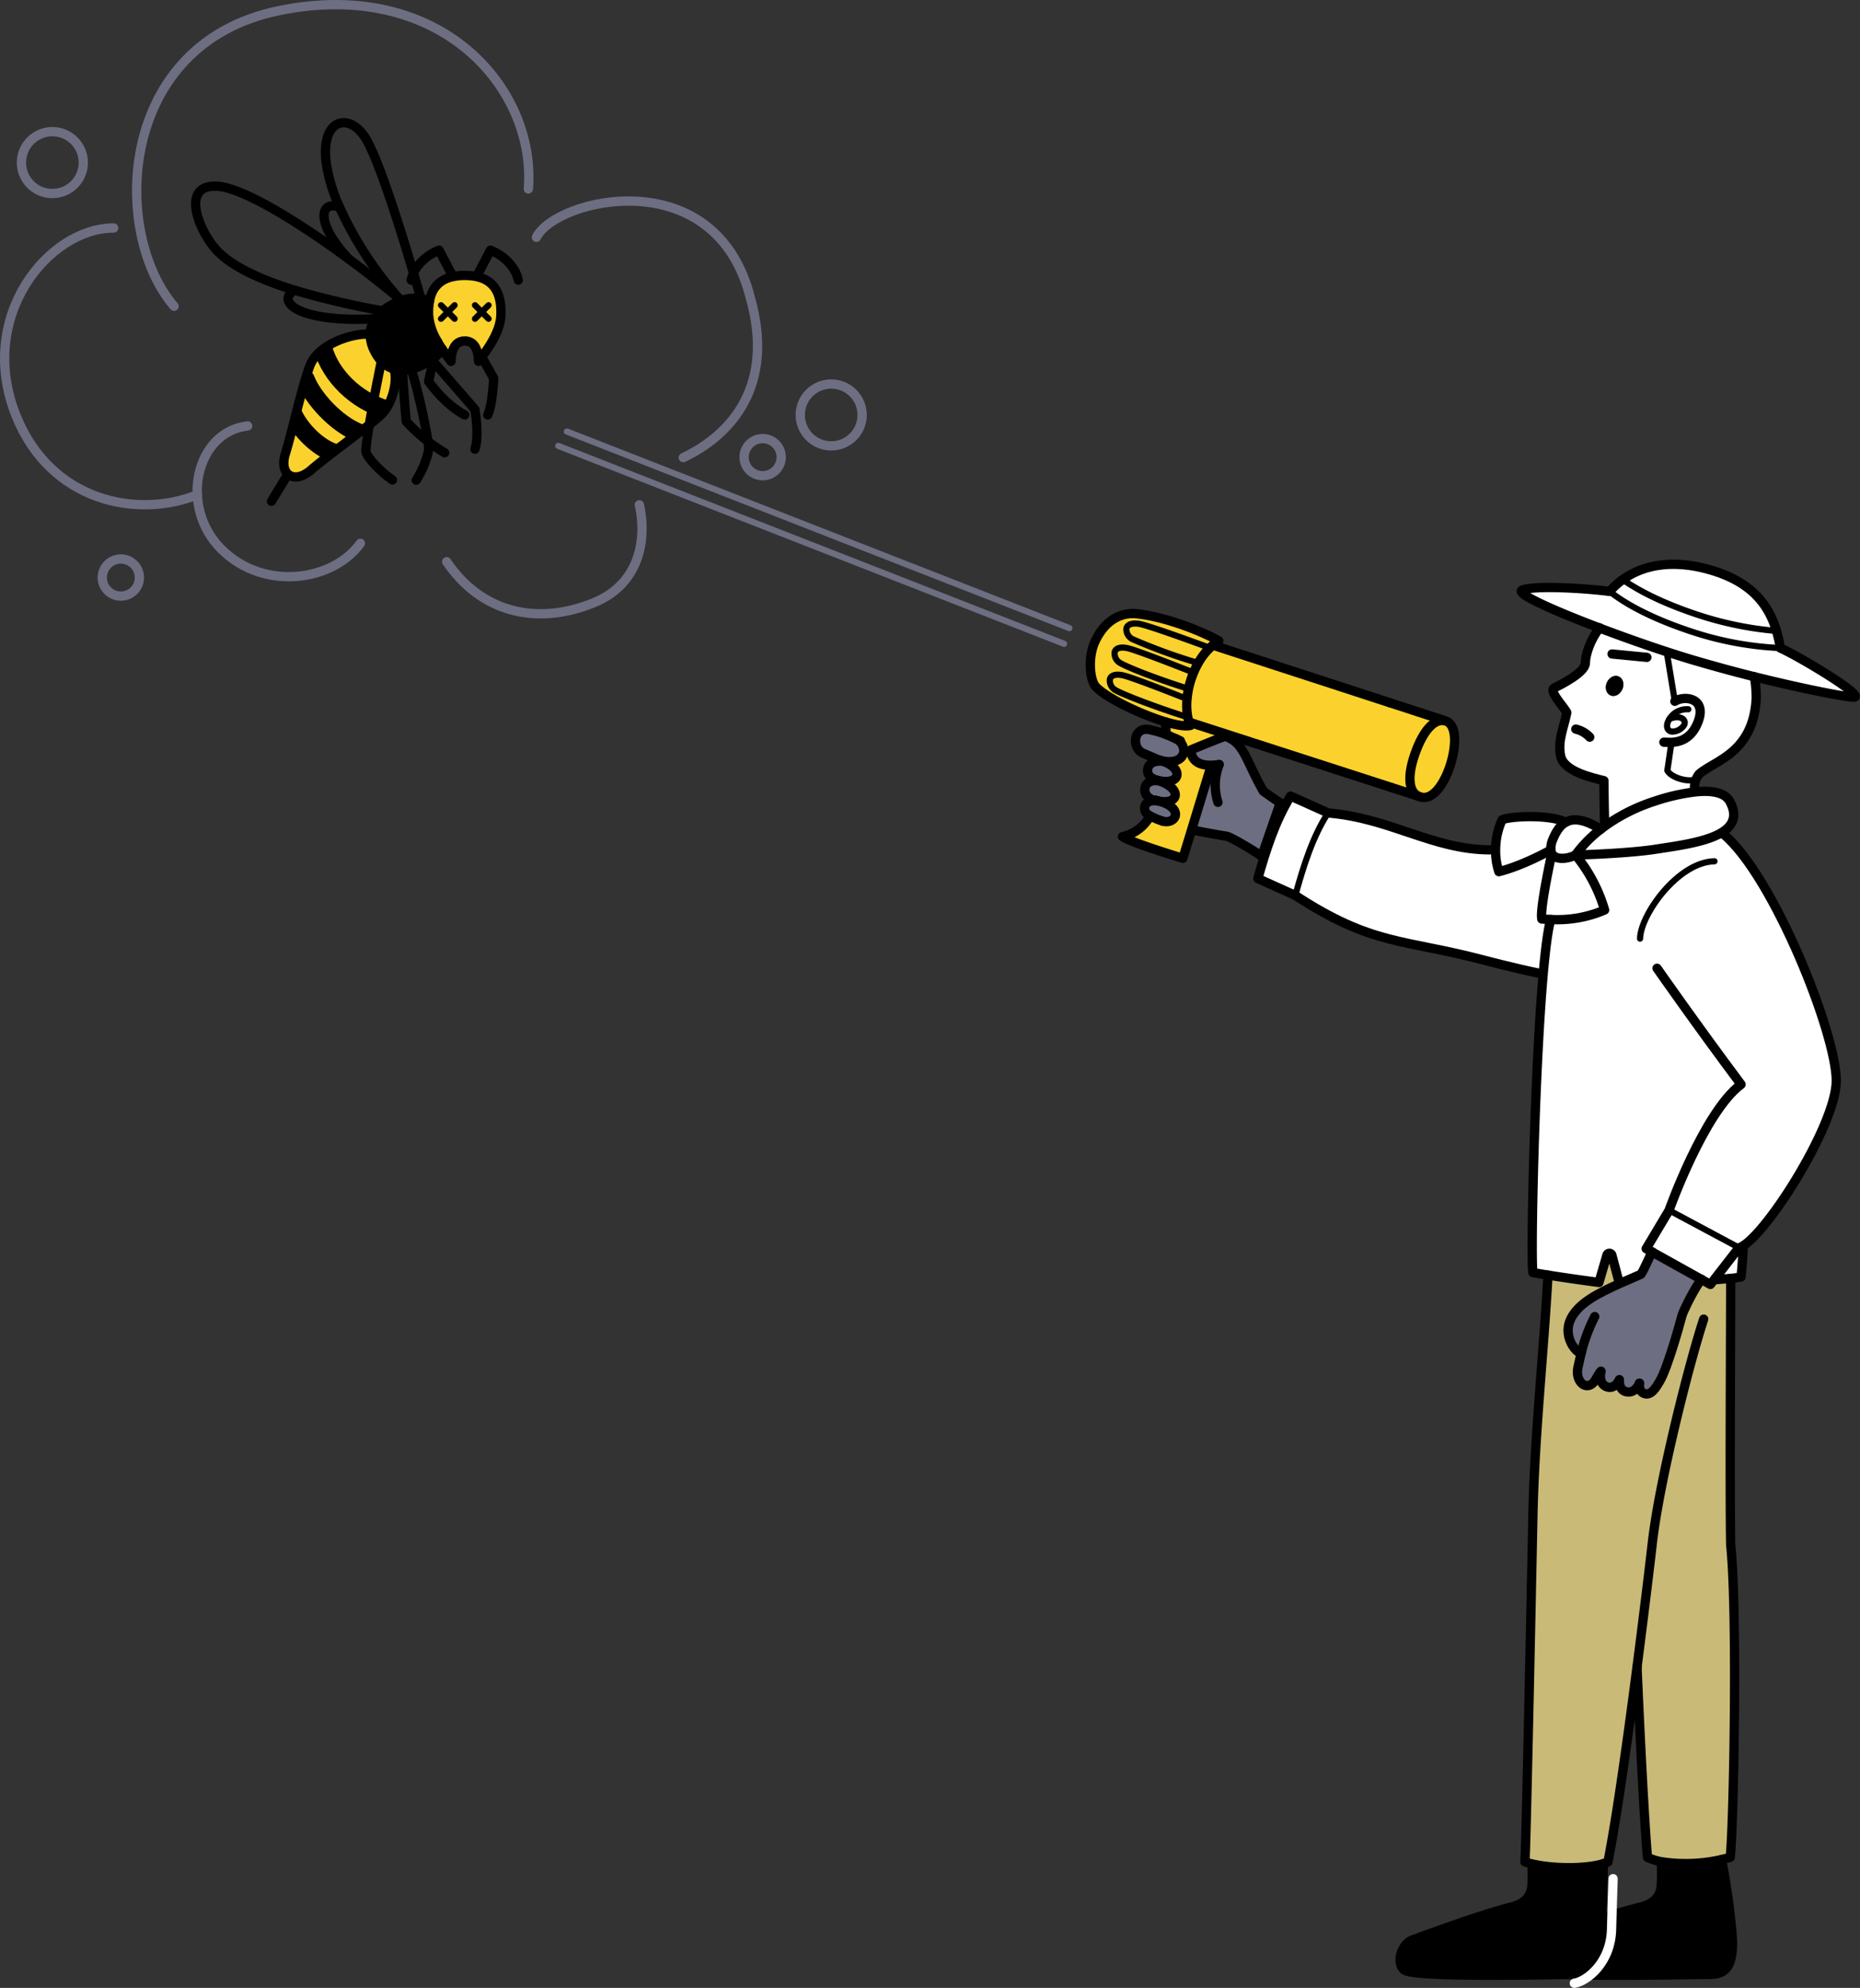 <svg xmlns="http://www.w3.org/2000/svg" xmlns:xlink="http://www.w3.org/1999/xlink" viewBox="0 0 601.28 642.61"><rect x="0" y="0" width="601.28" height="642.61" fill="#333333" stroke="none"/><defs><clipPath id="a"><path d="M118.43,108.05c-4.85,0-15.62,3.12-18.32,10.39s-6,22.44-7.86,28.29c-2.1,6.69,2.74,10,8.27,5.26,6.21-5.3,19.93-15.09,22.9-18.05s5.25-9.84,4-14.55Z" style="fill:none"/></clipPath></defs><line x1="343.98" y1="208.12" x2="180.48" y2="144.15" style="fill:none;stroke:#6e6e82;stroke-linecap:round;stroke-linejoin:round;stroke-width:2px"/><line x1="345.7" y1="203.05" x2="183.25" y2="139.5" style="fill:none;stroke:#6e6e82;stroke-linecap:round;stroke-linejoin:round;stroke-width:2px"/><path d="M80.07,137.69c-16.74,1.86-22.32,26-8.56,39.79s36.16,10.42,45-1.85" style="fill:none;stroke:#6e6e82;stroke-linecap:round;stroke-linejoin:round;stroke-width:3px"/><path d="M144.4,181.58c10.78,16,28.43,20.91,47.28,13.38,16.59-6.62,17.07-22.92,15-31.77" style="fill:none;stroke:#6e6e82;stroke-linecap:round;stroke-linejoin:round;stroke-width:3px"/><path d="M220.88,147.94c16-7.61,29.57-23.67,21.72-51.52-11.16-44.63-62.87-32.36-69.19-19.71" style="fill:none;stroke:#6e6e82;stroke-linecap:round;stroke-linejoin:round;stroke-width:3px"/><path d="M56.27,99C35.81,75.22,37.76,14.23,90.15,3.45s83.26,25.28,80.65,57.64" style="fill:none;stroke:#6e6e82;stroke-linecap:round;stroke-linejoin:round;stroke-width:3px"/><path d="M36.76,73.7c-21,0-44.64,28.67-31.44,61,11.15,27.33,38.86,33.1,58.47,25.24" style="fill:none;stroke:#6e6e82;stroke-linecap:round;stroke-linejoin:round;stroke-width:3px"/><circle cx="39.06" cy="186.7" r="6" style="fill:none;stroke:#6e6e82;stroke-linecap:round;stroke-linejoin:round;stroke-width:3px"/><circle cx="246.54" cy="147.78" r="6" style="fill:none;stroke:#6e6e82;stroke-linecap:round;stroke-linejoin:round;stroke-width:3px"/><circle cx="268.7" cy="134.14" r="10" style="fill:none;stroke:#6e6e82;stroke-linecap:round;stroke-linejoin:round;stroke-width:3px"/><circle cx="16.93" cy="52.56" r="10" style="fill:none;stroke:#6e6e82;stroke-linecap:round;stroke-linejoin:round;stroke-width:3px"/><path d="M143,112.94c-.53-.79-1.06-1.62-1.54-2.48a19.43,19.43,0,0,1-2.88-8.41,20.54,20.54,0,0,1,.23-4.49c.81-4.74,3.52-7.21,7.53-8.1a17.75,17.75,0,0,1,3.91-.39c7.46,0,12.11,3.46,11.66,13-.22,4.75-3.45,9.69-6.16,13.35l-1.06,1.4c-.15-5-2.13-6.57-4.44-6.57s-4.29,1.57-4.44,6.57C144.93,115.67,144,114.36,143,112.94Z" style="fill:#fbd22d"/><path d="M121.31,103.05a12.43,12.43,0,0,1,2.42-2.57,19.64,19.64,0,0,1,3.4-2.18c.61-.31,1.22-.59,1.82-.83a13.09,13.09,0,0,1,6.62-1,8.75,8.75,0,0,1,3.23,1.11,20.54,20.54,0,0,0-.23,4.49,19.43,19.43,0,0,0,2.88,8.41l-1.21,5.34a19.91,19.91,0,0,1-3.15,2,18.79,18.79,0,0,1-4.19,1.58,12.66,12.66,0,0,1-2.81.36,9.17,9.17,0,0,1-2.63-.34,9.05,9.05,0,0,1-4.19-2.59,13.26,13.26,0,0,1-2.16-3.13,12,12,0,0,1-1.46-5.58A8.88,8.88,0,0,1,121.31,103.05Z"/><path d="M127.46,119.39c1.21,4.71-1.08,11.58-4,14.54a50.62,50.62,0,0,1-4.06,3.41c1.47-8.72,3.91-20.54,3.91-20.54A9.05,9.05,0,0,0,127.46,119.39Z" style="fill:#fbd22d"/><path d="M121.11,113.67a13.26,13.26,0,0,0,2.16,3.13s-2.44,11.82-3.91,20.54C114,141.6,105.15,148,100.52,152c-5.52,4.71-10.37,1.43-8.27-5.26,1.83-5.85,5.17-21,7.87-28.29s13.47-10.37,18.32-10.4l1.21,0A12,12,0,0,0,121.11,113.67Z" style="fill:#fbd22d"/><path d="M143,112.94c1,1.42,1.94,2.73,2.81,3.86.15-5,2.13-6.57,4.44-6.57s4.29,1.57,4.44,6.57l1.06-1.4c2.71-3.66,5.94-8.6,6.16-13.35.45-9.52-4.2-13-11.66-13a17.75,17.75,0,0,0-3.91.39c-4,.89-6.72,3.36-7.53,8.1a20.54,20.54,0,0,0-.23,4.49,19.43,19.43,0,0,0,2.88,8.41C141.93,111.32,142.46,112.15,143,112.94Z" style="fill:none;stroke:#000;stroke-linecap:round;stroke-linejoin:round;stroke-width:3px"/><path d="M138.81,97.56h0a8.75,8.75,0,0,0-3.23-1.11,13.09,13.09,0,0,0-6.62,1c-.6.24-1.21.52-1.82.83a19.64,19.64,0,0,0-3.4,2.18,12.43,12.43,0,0,0-2.42,2.57,8.88,8.88,0,0,0-1.66,5,12,12,0,0,0,1.46,5.58,13.26,13.26,0,0,0,2.16,3.13,9.05,9.05,0,0,0,4.19,2.59,9.17,9.17,0,0,0,2.63.34,12.66,12.66,0,0,0,2.81-.36,18.79,18.79,0,0,0,4.19-1.58,19.91,19.91,0,0,0,3.15-2,12.36,12.36,0,0,0,2.75-2.86h0" style="fill:none;stroke:#000;stroke-linecap:round;stroke-linejoin:round;stroke-width:3px"/><path d="M118.44,108c-4.85,0-15.63,3.12-18.32,10.4s-6,22.44-7.87,28.29c-2.1,6.69,2.75,10,8.27,5.26,4.63-4,13.43-10.39,18.84-14.65a50.62,50.62,0,0,0,4.06-3.41c3-3,5.25-9.83,4-14.54" style="fill:none;stroke:#000;stroke-linecap:round;stroke-linejoin:round;stroke-width:3px"/><path d="M146.24,89.07l-4.31-8.21s-5.79,2.1-8.26,7.43a12,12,0,0,0-.77,2.26" style="fill:none;stroke:#000;stroke-linecap:round;stroke-linejoin:round;stroke-width:3px"/><path d="M154.24,89.07l4.31-8.21s7.41,2.69,9,9.69" style="fill:none;stroke:#000;stroke-linecap:round;stroke-linejoin:round;stroke-width:3px"/><polyline points="142.57 103.05 144.77 100.86 146.96 98.67" style="fill:none;stroke:#000;stroke-linecap:round;stroke-linejoin:round;stroke-width:2px"/><polyline points="146.96 103.05 144.77 100.86 142.57 98.67" style="fill:none;stroke:#000;stroke-linecap:round;stroke-linejoin:round;stroke-width:2px"/><polyline points="153.55 103.05 155.74 100.86 157.93 98.67" style="fill:none;stroke:#000;stroke-linecap:round;stroke-linejoin:round;stroke-width:2px"/><polyline points="157.93 103.05 155.74 100.86 153.55 98.67" style="fill:none;stroke:#000;stroke-linecap:round;stroke-linejoin:round;stroke-width:2px"/><path d="M141.45,110.46l-1.21,5.34-.22,1-1.47,6.49s4.94,7.28,11.69,10.84" style="fill:none;stroke:#000;stroke-linecap:round;stroke-linejoin:round;stroke-width:3px"/><path d="M155.74,115.4l3.86,6.9s-.42,8.93-1.93,11.84" style="fill:none;stroke:#000;stroke-linecap:round;stroke-linejoin:round;stroke-width:3px"/><path d="M129.83,115.4c.09,1.53.18,3,.26,4.33.7,11.16,1.23,16.49,1.23,16.49a54.64,54.64,0,0,0,12.42,10.14" style="fill:none;stroke:#000;stroke-linecap:round;stroke-linejoin:round;stroke-width:3px"/><path d="M140,116.8h0l13.53,15.55s1.47,8.44,0,12.86" style="fill:none;stroke:#000;stroke-linecap:round;stroke-linejoin:round;stroke-width:3px"/><path d="M123.27,116.8s-2.44,11.82-3.91,20.54c-.76,4.6-1.26,8.34-1,9,.82,2,4.42,6,8.51,8.83" style="fill:none;stroke:#000;stroke-linecap:round;stroke-linejoin:round;stroke-width:3px"/><path d="M132.9,119.38c1.79,5,4.62,17.61,5.43,23.3a15.32,15.32,0,0,1,.22,2.54c-.21,2.61-2.34,7.52-4,10" style="fill:none;stroke:#000;stroke-linecap:round;stroke-linejoin:round;stroke-width:3px"/><path d="M128.87,96.35c-4.62-3.87-10.23-8.28-16.17-12.65C96.8,72,78.49,60.56,70.08,60.19c-11.56-.51-6.16,13.58-.55,20.14,5,5.82,15.2,10.25,25.8,13.51a254.67,254.67,0,0,0,28.4,6.64" style="fill:none;stroke:#000;stroke-linecap:round;stroke-linejoin:round;stroke-width:3px"/><path d="M135.73,95.36c-.51-1.8-1.22-4.23-2.06-7.07-4-13.49-11-36.1-15.37-43.4-5.23-8.83-15.09-6.79-12.71,8.67A54.85,54.85,0,0,0,109.77,67a117.5,117.5,0,0,0,19.1,29.34" style="fill:none;stroke:#000;stroke-linecap:round;stroke-linejoin:round;stroke-width:3px"/><path d="M109.77,67c-6.28-2.43-8.11,4.93,2.93,16.69" style="fill:none;stroke:#000;stroke-linecap:round;stroke-linejoin:round;stroke-width:3px"/><path d="M95.33,93.84c-6.07,2.93-.36,10.57,26,9.21h0" style="fill:none;stroke:#000;stroke-linecap:round;stroke-linejoin:round;stroke-width:3px"/><line x1="92.77" y1="153.78" x2="87.75" y2="162.05" style="fill:none;stroke:#000;stroke-linecap:round;stroke-linejoin:round;stroke-width:3px"/><g style="clip-path:url(#a)"><path d="M104.5,112.88c2.48,8.53,10.28,16.42,20.19,19.48" style="fill:none;stroke:#000;stroke-linecap:round;stroke-linejoin:round;stroke-width:6px"/><path d="M98.74,122.62c2.45,6.2,9.85,14.3,17.26,17.32" style="fill:none;stroke:#000;stroke-linecap:round;stroke-linejoin:round;stroke-width:6px"/><path d="M94.85,134.14c2.24,4.7,7.53,10.3,13,12.22" style="fill:none;stroke:#000;stroke-linecap:round;stroke-linejoin:round;stroke-width:6px"/></g><path d="M562.14,403.32l1.35.07c-.18,3.62-.42,6.8-.71,9.41a30.12,30.12,0,0,1-3.3.45c-1.56.16-3.34.3-5,.42l-.26-.2Z" style="fill:#fff"/><path d="M574.22,203.75l-.38.12a110.53,110.53,0,0,1-24.46-5c-9.41-3.08-18.25-7-24.79-11.57,6.81-4.91,16.61-6.62,28.77-3C565.74,188.08,571.54,194.93,574.22,203.75Z" style="fill:#fff"/><path d="M574.22,203.75a42.9,42.9,0,0,1,1.3,5.74,106,106,0,0,1-28.26-5.17c-10.45-3.42-20.22-7.84-26.89-13.12a24.51,24.51,0,0,1,4.21-3.85h0c6.54,4.6,15.38,8.49,24.79,11.57a110.53,110.53,0,0,0,24.46,5Z" style="fill:#fff"/><path d="M492.12,190.74c4.26-1.63,21.62-.47,28.25.46,6.67,5.28,16.44,9.7,26.89,13.12a106,106,0,0,0,28.26,5.17c6.18,2.71,28.7,16.27,23.48,15.89-3.58-.25-16.88-2.88-31.85-6.61-6.83-1.71-14-3.64-20.78-5.68-2.27-.69-4.71-1.46-7.26-2.29-7-2.3-14.84-5.06-22.06-7.8C502,197.3,489.55,191.72,492.12,190.74Z" style="fill:#fff"/><path d="M539.7,232.39c3.79-1.52,5.65.49,4.65,2.11a4.59,4.59,0,0,1-3.72,2C539.13,236.5,538.13,234.79,539.7,232.39Z" style="fill:#fff"/><path d="M567.15,218.77a41,41,0,0,1,.58,7c-.93,17.8-13.64,20.11-18.5,24.51a7.16,7.16,0,0,0-1,1.76l-.32,0c-2.5.91-7.78-.64-9-2.91l1.26-8.58V240c2.63-.07,6.59-1,8.76-6.6,3-7.76-4.36-8.72-7.49-6.67l-2.52-15.3.2-.61c2.55.83,5,1.6,7.26,2.29C553.13,215.13,560.32,217.06,567.15,218.77Z" style="fill:#fff"/><path d="M539.7,232.39c-1.57,2.4-.57,4.11.93,4.11a4.59,4.59,0,0,0,3.72-2C545.35,232.88,543.49,230.87,539.7,232.39Zm-5,26.68A58.22,58.22,0,0,0,518.94,267l-.22-.31s-.22-9.29-.22-14.29c-4-1-13-3-14-8s1-9,2-14c-1-2-6-7-4-8s10-5,10-8c0-2.62,1.52-7.5,4.55-11.36,7.22,2.74,15,5.5,22.06,7.8l-.2.61,2.52,15.3c3.13-2.05,10.48-1.09,7.49,6.67-2.17,5.63-6.13,6.53-8.76,6.6v.49l-1.26,8.58c1.26,2.27,6.54,3.82,9,2.91l.32,0a6.78,6.78,0,0,0-.32,3.77l0,.18A65.9,65.9,0,0,0,534.69,259.07Zm-10.25-36.23c.74-1.69.23-3.55-1.15-4.16s-3.09.27-3.84,1.95-.23,3.55,1.15,4.16S523.69,224.52,524.44,222.84Z" style="fill:#fff"/><path d="M418.74,289.46,406.62,284c2.63-9.2,5.47-18.32,10.58-26.66l12.12,5.44C424.32,270.41,421.24,280.36,418.74,289.46Z" style="fill:#fff"/><path d="M484.54,281.78c7.89-2,16.39-6.78,16.79-7a2.75,2.75,0,0,0,.85,1.82l-.87.88c-.78,3.79-3.47,16.67-2.9,19.61,1,.07,2,.12,2.9.15v0c-.91,3.17-1.72,9.47-2.44,17.55l-.73-.06c-9.07-1.88-18.61-4.42-18.61-4.42-25.66-6.78-35.94-4.57-60.79-20.87,2.5-9.1,5.58-19,10.58-26.66,20.23,1.68,33.64,11.81,52.24,11.93l1.92,0A21.5,21.5,0,0,0,484.54,281.78Z" style="fill:#fff"/><path d="M501.33,274.77c-.4.23-8.9,5-16.79,7a21.5,21.5,0,0,1-1.06-7,23.9,23.9,0,0,1,2.09-9.75c2.06-1.1,14.93-1.94,20.62.75-1.71.92-3,2.72-4.11,5.33A7.94,7.94,0,0,0,501.33,274.77Z" style="fill:#fff"/><path d="M555.39,269.73c-5.41,2.72-14.11,3.8-20.7,4.83-7.76,1.2-21.43,1.76-25.38,1.82a40.65,40.65,0,0,1,8.16-8.32c.47-.36,1-.73,1.47-1.1a58.22,58.22,0,0,1,15.75-7.89A65.9,65.9,0,0,1,548,256c5.58-.6,9.69.26,11.22,3.11C562,264.25,559.75,267.53,555.39,269.73Z" style="fill:#fff"/><path d="M506.19,265.78c2.68-1.48,6.29-.8,11.28,2.28a40.65,40.65,0,0,0-8.16,8.32c-1.81,1-5.46,1.74-7.13.21a2.75,2.75,0,0,1-.85-1.82,7.94,7.94,0,0,1,.75-3.66C503.15,268.5,504.48,266.7,506.19,265.78Z" style="fill:#fff"/><path d="M502.18,276.59c1.67,1.53,5.32.81,7.13-.21a50,50,0,0,1,9.41,17.79,38.39,38.39,0,0,1-17.41,3.06c-.92,0-1.89-.08-2.9-.15-.57-2.94,2.12-15.82,2.9-19.61Z" style="fill:#fff"/><polygon points="534.13 404.68 532.21 403.61 539.59 391.25 562.14 403.32 554.25 413.47 552.92 415.18 550.08 413.59 534.13 404.68" style="fill:#fff"/><path d="M534.13,404.68c-.63.88-3,6.56-3.68,7.25-2.45,1.07-4.75,2.07-6.87,3l-.17-.38-2.33-8.79a.84.84,0,0,0-1.62,0l-2.57,8.81s-8.92-1.17-16.47-2.38c-1.74-.27-3.41-.55-4.88-.82-.76-5.1.51-64.69,3.33-96.56.72-8.08,1.53-14.38,2.44-17.55v0a38.39,38.39,0,0,0,17.41-3.06,50,50,0,0,0-9.41-17.79c3.95-.06,17.62-.62,25.38-1.82,6.59-1,15.29-2.11,20.7-4.83l1.91,0c16.09,13.61,36.31,64.32,36.31,79.58,0,14.68-24,52-31.47,54l-22.55-12.07-7.38,12.36Z" style="fill:#fff"/><path d="M525.64,449.88c2.84.75,4.2-2.37,4.35-2.73,0,.31-.4,2.82,1.72,3.42s3.69-2.11,4.88-4.14c2.33-4,5.9-16.46,7.17-21.24.34-1.29,4.35-9.48,6.32-11.6l2.84,1.59,1.33-1.71.26.2c1.63-.12,3.41-.26,5-.42v.05c0,18.13-.34,68.79,0,86.1,2.27,22.13,1,89.46-.14,101-.9.26-1.85.5-2.81.72a52,52,0,0,1-19.32.73,17.86,17.86,0,0,1-4.64-1.45c-1.6-19.24-3.37-61.54-3.37-61.54-3,22.92-6.52,48.41-9.4,63a12.13,12.13,0,0,1-1.46.55c-5.48,1.71-16,1.75-23.05.1-.83-.19-1.61-.41-2.33-.65.41-5.78,2.07-86.71,2.58-111.9s3.48-52.8,4.88-77.79h0c7.55,1.21,16.47,2.38,16.47,2.38l2.57-8.81a.84.84,0,0,1,1.62,0l2.33,8.79.17.38c-7.4,3.33-12.68,6.2-15.31,10.53-3.9,6.43,1.73,12.37,2.88,11.91-.33,1.36-.61,2.74-1,4.38-1.21,5.27,3.24,8.37,5.61,4.26s1.75-2.43,1.75-2.43-.8,3.43,1.59,4.57c2.89,1.38,4.4-2.19,4.4-2.19S523.14,449.23,525.64,449.88Z" style="fill:#caba78"/><path d="M550.08,413.59c-2,2.12-6,10.31-6.32,11.6-1.27,4.78-4.84,17.28-7.17,21.24-1.19,2-2.69,4.76-4.88,4.14s-1.77-3.11-1.72-3.42c-.15.36-1.51,3.48-4.35,2.73-2.5-.65-2.13-3.9-2.13-3.9s-1.51,3.57-4.4,2.19c-2.39-1.14-1.59-4.57-1.59-4.57s.61-1.68-1.75,2.43-6.82,1-5.61-4.26c.38-1.64.66-3,1-4.38-1.15.46-6.78-5.48-2.88-11.91,2.63-4.33,7.91-7.2,15.31-10.53,2.12-.95,4.42-1.95,6.87-3,.64-.69,3-6.37,3.68-7.25Z" style="fill:#6e6e82"/><path d="M373.35,258.66a10.36,10.36,0,0,0,1.31.32c8.17,2.26,5.61,7.56,1.31,6.53-.28-.11-1.69-.58-1.91-.69-.78-.36-1.58-.68-2.26-1.05-1.19-.65-2-1.46-1.76-2.88.41-2.31,3.26-2.05,3.26-2.05Z" style="fill:#6e6e82"/><path d="M391.24,247.41c-5.86,0-6.21-3.86-6.21-4.78a1.49,1.49,0,0,1,0-.19s5.71-2.44,11-4.41c6.18,2.07,6.46,7.24,12.35,17.71.76.57,4.55,3.25,5.49,3.79l-6,17.29c-2.3-1.74-10-6.29-11.35-6.5-2.45-.39-6.87-1.16-11.2-2.07l-.09,0,6-19.66Z" style="fill:#6e6e82"/><path d="M373.77,252.27A4.27,4.27,0,0,1,373,252c.45.14.87.26,1.28.35,8.05,2.53,6.77,7.93.34,6.68-.41-.12-.84-.23-1.31-.32l-.05.18s-3.67-1-3.19-4.06C370.51,252.31,373.58,252.27,373.77,252.27Z" style="fill:#6e6e82"/><path d="M380.32,238.91c-1.38-.61-2.35-1.07-3.33-1.47l-.24-4.09c3.49,1,6.45,1.55,8.07,1.17a10.06,10.06,0,0,1-.42-1.08l11.85,3.83L396,238c-5.25,2-11,4.41-11,4.41a1.49,1.49,0,0,0,0,.19h-2.34A4.4,4.4,0,0,0,380.32,238.91Z" style="fill:#fbd22d"/><path d="M391.24,247.41v1.15l-6,19.66-2.84,9.25s-17-5.13-19.5-7a13.49,13.49,0,0,0,8.88-6.62l0-.06c.68.37,1.48.69,2.26,1.05.22.11,1.63.58,1.91.69,4.3,1,6.86-4.27-1.31-6.53,6.43,1.25,7.71-4.15-.34-6.68,7.67,1.78,8.46-4.29.85-6.46,5.22,1.25,7.52-.87,7.52-3.2H385C385,243.55,385.38,247.41,391.24,247.41Z" style="fill:#fbd22d"/><path d="M559.93,625.41c1,13.38-4.45,12.87-9.1,12.87-3.41,0-24.08.46-39.84.15l-.12-.49c3.62-.91,6.86-4.1,6.86-14.61,0-.82,0-2,.07-3.52l.57,0c4.64-1.39,9.18-2.67,12.74-3.56,3-1,5.76-2.73,5.94-7.11a55.54,55.54,0,0,0,0-6.38l.16-.93a52,52,0,0,0,19.32-.73A231,231,0,0,1,559.93,625.41Z"/><path d="M523.29,218.68c1.38.61,1.89,2.47,1.15,4.16s-2.47,2.56-3.84,1.95-1.89-2.47-1.15-4.16S521.92,218.07,523.29,218.68Z"/><path d="M518.34,602.44h0c-.07,4.66-.39,12.42-.54,17.36,0,1.48-.07,2.7-.07,3.52,0,10.51-3.24,13.7-6.86,14.61a13.6,13.6,0,0,1-3.28.34c-5.47,0-50.88,1.17-53.71-1.5s-.5-8.5,2.67-9.66,21.41-8,32.75-10.85c3-1,5.76-2.73,5.94-7.11a55.54,55.54,0,0,0,0-6.38l.05-.24C502.34,604.19,512.86,604.15,518.34,602.44Z"/><path d="M467.07,233c3.59.8,3.92,7.08,2,13.6-1.55,5.3-5.38,12.72-10.23,10.94-3.69-1.36-4-7-1.18-14.53C460.09,236.41,463.48,232.16,467.07,233Z" style="fill:#fbd22d"/><path d="M449.3,227.17,467.07,233c-3.59-.79-7,3.46-9.41,10-2.81,7.54-2.51,13.17,1.18,14.53l-9.14-3-53.45-17.26-11.85-3.83a12.79,12.79,0,0,1-.5-2,21.23,21.23,0,0,1-.15-5.68,30.33,30.33,0,0,1,.48-3.17c.18-.86.39-1.64.59-2.29a31.1,31.1,0,0,1,1.05-2.93,26.56,26.56,0,0,1,1.47-3,20.78,20.78,0,0,1,3.68-4.83,13.3,13.3,0,0,1,1.11-1Z" style="fill:#fbd22d"/><path d="M384.4,233.44a10.06,10.06,0,0,0,.42,1.08c-1.62.38-4.58-.13-8.07-1.17-8-2.4-18.86-7.6-22.44-11.27-2.08-2.14-2.65-9.73-.33-14.69,3.82-8.18,9.78-9.37,13.41-9,11,1.22,23.16,6.74,26.62,8.77a16.48,16.48,0,0,0-1.88,1.37,13.3,13.3,0,0,0-1.11,1l-.27-.27s-19.51-7.23-22.62-7.66c-2.12-.29-3.69.15-4,1.52a3.56,3.56,0,0,0,2.19,3.54,180.56,180.56,0,0,0,20.74,7.54l.28.16a26.56,26.56,0,0,0-1.47,3l-.29-.1s-18.05-7.18-21.13-7.8c-2.1-.42-3.69-.08-4.09,1.27a3.56,3.56,0,0,0,2,3.66c2.23,1.27,10.86,4.76,21.29,8.06l.61.13a30.33,30.33,0,0,0-.48,3.17l-.54-.06s-17.21-6.85-20.29-7.46c-2.1-.42-3.69-.08-4.08,1.27a3.54,3.54,0,0,0,2,3.66c2.23,1.26,12.05,5.14,22.47,8.43l.63-.16A12.79,12.79,0,0,0,384.4,233.44Z" style="fill:#fbd22d"/><path d="M390.75,209.31l.27.27a20.78,20.78,0,0,0-3.68,4.83l-.28-.16a180.56,180.56,0,0,1-20.74-7.54,3.56,3.56,0,0,1-2.19-3.54c.31-1.37,1.88-1.81,4-1.52C371.24,202.08,390.75,209.31,390.75,209.31Z" style="fill:#fbd22d"/><path d="M385.58,217.31l.29.1a31.1,31.1,0,0,0-1.05,2.93c-.2.65-.41,1.43-.59,2.29l-.61-.13c-10.43-3.3-19.06-6.79-21.29-8.06a3.56,3.56,0,0,1-2-3.66c.4-1.35,2-1.69,4.09-1.27C367.53,210.13,385.58,217.31,385.58,217.31Z" style="fill:#fbd22d"/><path d="M383.9,231.48l-.63.16c-10.42-3.29-20.24-7.17-22.47-8.43a3.54,3.54,0,0,1-2-3.66c.39-1.35,2-1.69,4.08-1.27,3.08.61,20.29,7.46,20.29,7.46l.54.06A21.23,21.23,0,0,0,383.9,231.48Z" style="fill:#fbd22d"/><path d="M380.32,238.91a4.4,4.4,0,0,1,2.37,3.73c0,2.33-2.3,4.45-7.52,3.2a.11.11,0,0,1-.07,0l-.29-.07h0l-5.31-2.28c-3.86-1.67-3.09-8.76,2.18-7.57a34.16,34.16,0,0,1,5.33,1.55C378,237.84,378.94,238.3,380.32,238.91Z" style="fill:#6e6e82"/><path d="M375.17,245.84c7.61,2.17,6.82,8.24-.85,6.46-.41-.14-.85-.26-1.32-.37h0c-1-.54-2.54-1.73-1.8-3.81.9-2.5,4.39-2,4.39-2l-.72-.31a1.31,1.31,0,0,0,.27.06A.11.11,0,0,0,375.17,245.84Z" style="fill:#6e6e82"/><path d="M517.1,202.94l-.05.06c-3,3.86-4.55,8.74-4.55,11.36,0,3-8,7-10,8s3,6,4,8c-1,5-3,9-2,14s10,7,14,8c0,5,.22,14.29.22,14.29" style="fill:none;stroke:#000;stroke-linecap:round;stroke-linejoin:round;stroke-width:3px"/><path d="M567.15,218.77a41,41,0,0,1,.58,7c-.93,17.8-13.64,20.11-18.5,24.51a7.16,7.16,0,0,0-1,1.76,6.78,6.78,0,0,0-.32,3.77" style="fill:none;stroke:#000;stroke-linecap:round;stroke-linejoin:round;stroke-width:3px"/><line x1="521.13" y1="211.41" x2="532.38" y2="212.5" style="fill:none;stroke:#000;stroke-linecap:round;stroke-linejoin:round;stroke-width:3px"/><path d="M509.41,235.7a8.9,8.9,0,0,1,4.5,2.59" style="fill:none;stroke:#000;stroke-linecap:round;stroke-linejoin:round;stroke-width:3px"/><path d="M541.43,226.71c3.13-2.05,10.48-1.09,7.49,6.67-2.17,5.63-6.13,6.53-8.76,6.6-1,0-1.83-.06-2.28-.06" style="fill:none;stroke:#000;stroke-linecap:round;stroke-linejoin:round;stroke-width:3px"/><path d="M539.7,232.39c-1.57,2.4-.57,4.11.93,4.11a4.59,4.59,0,0,0,3.72-2C545.35,232.88,543.49,230.87,539.7,232.39Z" style="fill:none;stroke:#000;stroke-linecap:round;stroke-linejoin:round;stroke-width:2px"/><path d="M545.78,229.28a6.62,6.62,0,0,0-6.08,3.11" style="fill:none;stroke:#000;stroke-linecap:round;stroke-linejoin:round;stroke-width:2px"/><path d="M498.14,314.75c-9.07-1.88-18.61-4.42-18.61-4.42-25.66-6.78-35.94-4.57-60.79-20.87" style="fill:none;stroke:#000;stroke-linecap:round;stroke-linejoin:round;stroke-width:3px"/><path d="M429.32,262.8c-5,7.61-8.08,17.56-10.58,26.66" style="fill:none;stroke:#000;stroke-linecap:round;stroke-linejoin:round;stroke-width:2px"/><path d="M418.74,289.46,406.62,284c2.63-9.2,5.47-18.32,10.58-26.66l12.12,5.44" style="fill:none;stroke:#000;stroke-linecap:round;stroke-linejoin:round;stroke-width:3px"/><path d="M481.56,274.73c-18.6-.12-32-10.25-52.24-11.93" style="fill:none;stroke:#000;stroke-linecap:round;stroke-linejoin:round;stroke-width:3px"/><path d="M554.51,413.67c1.63-.12,3.41-.26,5-.42a30.12,30.12,0,0,0,3.3-.45c.29-2.61.53-5.79.71-9.41" style="fill:none;stroke:#000;stroke-linecap:round;stroke-linejoin:round;stroke-width:3px"/><path d="M501.31,297.26c-.91,3.17-1.72,9.47-2.44,17.55-2.82,31.87-4.09,91.46-3.33,96.56,1.47.27,3.14.55,4.88.82,7.55,1.21,16.47,2.38,16.47,2.38l2.57-8.81a.84.84,0,0,1,1.62,0l2.33,8.79" style="fill:none;stroke:#000;stroke-linecap:round;stroke-linejoin:round;stroke-width:3px"/><path d="M500.42,412.2c-1.4,25-4.37,52.6-4.88,77.79s-2.17,106.12-2.58,111.9c.72.24,1.5.46,2.33.65,7,1.65,17.57,1.61,23.05-.1a12.13,12.13,0,0,0,1.46-.55c2.88-14.62,6.43-40.11,9.4-63,2.14-16.55,4-31.78,5-40.61,2.51-21.06,12.33-59.16,16.55-71.85" style="fill:none;stroke:#000;stroke-linecap:round;stroke-linejoin:round;stroke-width:3px"/><path d="M559.48,413.3c0,18.13-.34,68.79,0,86.1,2.27,22.13,1,89.46-.14,101-.9.26-1.85.5-2.81.72a52,52,0,0,1-19.32.73,17.86,17.86,0,0,1-4.64-1.45c-1.6-19.24-3.37-61.54-3.37-61.54" style="fill:none;stroke:#000;stroke-linecap:round;stroke-linejoin:round;stroke-width:3px"/><path d="M495.24,602.78a55.54,55.54,0,0,1,0,6.38c-.18,4.38-2.93,6.15-5.94,7.11C478,619.1,459.71,626,456.55,627.12s-5.5,7-2.67,9.66,48.24,1.5,53.71,1.5a13.6,13.6,0,0,0,3.28-.34c3.62-.91,6.86-4.1,6.86-14.61,0-.82,0-2,.07-3.52.15-4.94.47-12.7.54-17.36" style="fill:none;stroke:#000;stroke-linecap:round;stroke-linejoin:round;stroke-width:3px"/><path d="M511,638.43c15.76.31,36.43-.15,39.84-.15,4.65,0,10.08.51,9.1-12.87a231,231,0,0,0-3.4-24.29h0" style="fill:none;stroke:#000;stroke-linecap:round;stroke-linejoin:round;stroke-width:3px"/><path d="M537.05,602.78a55.54,55.54,0,0,1,0,6.38c-.18,4.38-2.93,6.15-5.94,7.11-3.56.89-8.1,2.17-12.74,3.56" style="fill:none;stroke:#000;stroke-linecap:round;stroke-linejoin:round;stroke-width:3px"/><path d="M376.75,233.35c-8-2.4-18.86-7.6-22.44-11.27-2.08-2.14-2.65-9.73-.33-14.69,3.82-8.18,9.78-9.37,13.41-9,11,1.22,23.16,6.74,26.62,8.77a16.48,16.48,0,0,0-1.88,1.37,13.3,13.3,0,0,0-1.11,1,20.78,20.78,0,0,0-3.68,4.83,26.56,26.56,0,0,0-1.47,3,31.1,31.1,0,0,0-1.05,2.93c-.2.65-.41,1.43-.59,2.29a30.33,30.33,0,0,0-.48,3.17,21.23,21.23,0,0,0,.15,5.68,12.79,12.79,0,0,0,.5,2,10.06,10.06,0,0,0,.42,1.08C383.2,234.9,380.24,234.39,376.75,233.35Z" style="fill:none;stroke:#000;stroke-linecap:round;stroke-linejoin:round;stroke-width:3px"/><line x1="449.3" y1="227.17" x2="467.07" y2="232.95" style="fill:none;stroke:#000;stroke-linecap:round;stroke-linejoin:round;stroke-width:3px"/><line x1="392.13" y1="208.57" x2="449.3" y2="227.17" style="fill:none;stroke:#000;stroke-linecap:round;stroke-linejoin:round;stroke-width:3px"/><line x1="449.7" y1="254.53" x2="458.84" y2="257.49" style="fill:none;stroke:#000;stroke-linecap:round;stroke-linejoin:round;stroke-width:3px"/><polyline points="384.39 233.44 384.4 233.44 396.25 237.27 449.7 254.53" style="fill:none;stroke:#000;stroke-linecap:round;stroke-linejoin:round;stroke-width:3px"/><path d="M467.07,233c-3.59-.79-7,3.46-9.41,10-2.81,7.54-2.51,13.17,1.18,14.53,4.85,1.78,8.68-5.64,10.23-10.94C471,240,470.66,233.75,467.07,233Z" style="fill:none;stroke:#000;stroke-linecap:round;stroke-linejoin:round;stroke-width:3px"/><line x1="376.75" y1="233.35" x2="376.99" y2="237.44" style="fill:none;stroke:#000;stroke-linecap:round;stroke-linejoin:round;stroke-width:3px"/><path d="M383.27,231.64c-10.42-3.29-20.24-7.17-22.47-8.43a3.54,3.54,0,0,1-2-3.66c.39-1.35,2-1.69,4.08-1.27,3.08.61,20.29,7.46,20.29,7.46" style="fill:none;stroke:#000;stroke-linecap:round;stroke-linejoin:round;stroke-width:2px"/><path d="M383.62,222.5c-10.43-3.3-19.06-6.79-21.29-8.06a3.56,3.56,0,0,1-2-3.66c.4-1.35,2-1.69,4.09-1.27,3.08.62,21.13,7.8,21.13,7.8" style="fill:none;stroke:#000;stroke-linecap:round;stroke-linejoin:round;stroke-width:2px"/><path d="M387.06,214.25a180.56,180.56,0,0,1-20.74-7.54,3.56,3.56,0,0,1-2.19-3.54c.31-1.37,1.88-1.81,4-1.52,3.11.43,22.62,7.66,22.62,7.66" style="fill:none;stroke:#000;stroke-linecap:round;stroke-linejoin:round;stroke-width:2px"/><path d="M524.58,187.35a24.51,24.51,0,0,0-4.21,3.85c-6.63-.93-24-2.09-28.25-.46-2.57,1,9.9,6.56,24.93,12.26,7.22,2.74,15,5.5,22.06,7.8,2.55.83,5,1.6,7.26,2.29,6.76,2,14,4,20.78,5.68,15,3.73,28.27,6.36,31.85,6.61,5.22.38-17.3-13.18-23.48-15.89a42.9,42.9,0,0,0-1.3-5.74c-2.68-8.82-8.48-15.67-20.86-19.38-12.16-3.64-22-1.93-28.77,3" style="fill:none;stroke:#000;stroke-linecap:round;stroke-linejoin:round;stroke-width:3px"/><path d="M520.37,191.2c6.67,5.28,16.44,9.7,26.89,13.12a106,106,0,0,0,28.26,5.17" style="fill:none;stroke:#000;stroke-linecap:round;stroke-linejoin:round;stroke-width:2px"/><path d="M524.58,187.35h0c6.54,4.6,15.38,8.49,24.79,11.57a110.53,110.53,0,0,0,24.46,5" style="fill:none;stroke:#000;stroke-linecap:round;stroke-linejoin:round;stroke-width:2px"/><line x1="538.91" y1="211.41" x2="541.43" y2="226.71" style="fill:none;stroke:#000;stroke-linecap:round;stroke-linejoin:round;stroke-width:2px"/><path d="M548,252c-2.5.91-7.78-.64-9-2.91l1.26-8.58" style="fill:none;stroke:#000;stroke-linecap:round;stroke-linejoin:round;stroke-width:2px"/><path d="M385.31,268.25c4.33.91,8.75,1.68,11.2,2.07,1.31.21,9.05,4.76,11.35,6.5l6-17.29c-.94-.54-4.73-3.22-5.49-3.79C402.46,245.27,402.18,240.1,396,238c-5.25,2-11,4.41-11,4.41a1.49,1.49,0,0,0,0,.19c0,.92.35,4.78,6.21,4.78a17.42,17.42,0,0,0,2.94-.27,18,18,0,0,0-.42,12.26" style="fill:none;stroke:#000;stroke-linecap:round;stroke-linejoin:round;stroke-width:3px"/><path d="M373.78,252.27h0c-.19,0-3.26,0-3.66,2.51-.48,3.08,3.19,4.06,3.19,4.06s-2.85-.26-3.26,2.05c-.25,1.42.57,2.23,1.76,2.88.68.37,1.48.69,2.26,1.05.22.11,1.63.58,1.91.69" style="fill:none;stroke:#000;stroke-linecap:round;stroke-linejoin:round;stroke-width:3px"/><path d="M373,252a4.27,4.27,0,0,0,.73.32" style="fill:none;stroke:#000;stroke-linecap:round;stroke-linejoin:round;stroke-width:3px"/><path d="M374.83,245.76l.72.31s-3.49-.46-4.39,2c-.74,2.08.78,3.27,1.8,3.81" style="fill:none;stroke:#000;stroke-linecap:round;stroke-linejoin:round;stroke-width:3px"/><path d="M381.58,239.48l-1.26-.57c-1.38-.61-2.35-1.07-3.33-1.47a34.16,34.16,0,0,0-5.33-1.55c-5.27-1.19-6,5.9-2.18,7.57l5.31,2.28" style="fill:none;stroke:#000;stroke-linecap:round;stroke-linejoin:round;stroke-width:3px"/><path d="M371.76,263.83a13.49,13.49,0,0,1-8.88,6.62c2.51,1.89,19.5,7,19.5,7l2.84-9.25,6-19.66" style="fill:none;stroke:#000;stroke-linecap:round;stroke-linejoin:round;stroke-width:3px"/><path d="M373.28,258.64l.07,0c.47.09.9.2,1.31.32,8.17,2.26,5.61,7.56,1.31,6.53" style="fill:none;stroke:#000;stroke-linecap:round;stroke-linejoin:round;stroke-width:3px"/><path d="M373,251.93c.47.11.91.23,1.32.37,8.05,2.53,6.77,7.93.34,6.68a10.36,10.36,0,0,1-1.31-.32" style="fill:none;stroke:#000;stroke-linecap:round;stroke-linejoin:round;stroke-width:3px"/><path d="M372.82,251.88l.14,0" style="fill:none;stroke:#000;stroke-linecap:round;stroke-linejoin:round;stroke-width:3px"/><path d="M373,251.92h0" style="fill:none;stroke:#000;stroke-linecap:round;stroke-linejoin:round;stroke-width:3px"/><path d="M375.17,245.84c7.61,2.17,6.82,8.24-.85,6.46-.41-.09-.83-.21-1.28-.35l0,0" style="fill:none;stroke:#000;stroke-linecap:round;stroke-linejoin:round;stroke-width:3px"/><path d="M375.1,245.82a1.31,1.31,0,0,1-.27-.06h0l-.46-.12.44.11h0l.29.07" style="fill:none;stroke:#000;stroke-linecap:round;stroke-linejoin:round;stroke-width:3px"/><path d="M375.1,245.82a.11.11,0,0,0,.07,0" style="fill:none;stroke:#000;stroke-linecap:round;stroke-linejoin:round;stroke-width:3px"/><path d="M380.13,238.81l.19.1a4.4,4.4,0,0,1,2.37,3.73c0,2.33-2.3,4.45-7.52,3.2" style="fill:none;stroke:#000;stroke-linecap:round;stroke-linejoin:round;stroke-width:3px"/><path d="M530.18,303.42c.13-7.68,12.24-24.77,24.06-25" style="fill:none;stroke:#000;stroke-linecap:round;stroke-linejoin:round;stroke-width:2px"/><path d="M534.13,404.68c-.63.88-3,6.56-3.68,7.25-2.45,1.07-4.75,2.07-6.87,3-7.4,3.33-12.68,6.2-15.31,10.53-3.9,6.43,1.73,12.37,2.88,11.91" style="fill:none;stroke:#000;stroke-linecap:round;stroke-linejoin:round;stroke-width:3px"/><path d="M530,447.12v0c0,.31-.4,2.82,1.72,3.42s3.69-2.11,4.88-4.14c2.33-4,5.9-16.46,7.17-21.24.34-1.29,4.35-9.48,6.32-11.6" style="fill:none;stroke:#000;stroke-linecap:round;stroke-linejoin:round;stroke-width:3px"/><path d="M515.53,425.6a55.29,55.29,0,0,0-4.38,11.79c-.33,1.36-.61,2.74-1,4.38-1.21,5.27,3.24,8.37,5.61,4.26s1.75-2.43,1.75-2.43-.8,3.43,1.59,4.57c2.89,1.38,4.4-2.19,4.4-2.19s-.37,3.25,2.13,3.9c2.84.75,4.2-2.37,4.35-2.73" style="fill:none;stroke:#000;stroke-linecap:round;stroke-linejoin:round;stroke-width:3px"/><path d="M509.31,276.38a40.65,40.65,0,0,1,8.16-8.32c.47-.36,1-.73,1.47-1.1a58.22,58.22,0,0,1,15.75-7.89A65.9,65.9,0,0,1,548,256c5.58-.6,9.69.26,11.22,3.11,2.78,5.18.56,8.46-3.8,10.66-5.41,2.72-14.11,3.8-20.7,4.83C526.93,275.76,513.26,276.32,509.31,276.38Z" style="fill:none;stroke:#000;stroke-linecap:round;stroke-linejoin:round;stroke-width:3px"/><path d="M517.47,268.06c-5-3.08-8.6-3.76-11.28-2.28-1.71.92-3,2.72-4.11,5.33a7.94,7.94,0,0,0-.75,3.66,2.75,2.75,0,0,0,.85,1.82c1.67,1.53,5.32.81,7.13-.21" style="fill:none;stroke:#000;stroke-linecap:round;stroke-linejoin:round;stroke-width:3px"/><path d="M501.31,277.47c-.78,3.79-3.47,16.67-2.9,19.61,1,.07,2,.12,2.9.15a38.39,38.39,0,0,0,17.41-3.06,50,50,0,0,0-9.41-17.79" style="fill:none;stroke:#000;stroke-linecap:round;stroke-linejoin:round;stroke-width:3px"/><path d="M506.19,265.78c-5.69-2.69-18.56-1.85-20.62-.75a23.9,23.9,0,0,0-2.09,9.75,21.5,21.5,0,0,0,1.06,7c7.89-2,16.39-6.78,16.79-7h0" style="fill:none;stroke:#000;stroke-linecap:round;stroke-linejoin:round;stroke-width:3px"/><path d="M557.3,269.78c16.09,13.61,36.31,64.32,36.31,79.58,0,14.68-24,52-31.47,54l-7.89,10.15-1.33,1.71-2.84-1.59-16-8.91-1.92-1.07,7.38-12.36s11.29-31.81,23.29-40.74C548.31,331.13,535.67,313,535.67,313" style="fill:none;stroke:#000;stroke-linecap:round;stroke-linejoin:round;stroke-width:3px"/><line x1="539.59" y1="391.25" x2="562.14" y2="403.32" style="fill:none;stroke:#000;stroke-linecap:round;stroke-linejoin:round;stroke-width:2px"/><path d="M508.93,641.11c4-.6,12.05-6.68,12.05-18.1,0-.82.44-14.22.48-15.7" style="fill:none;stroke:#fff;stroke-linecap:round;stroke-linejoin:round;stroke-width:3px"/></svg>